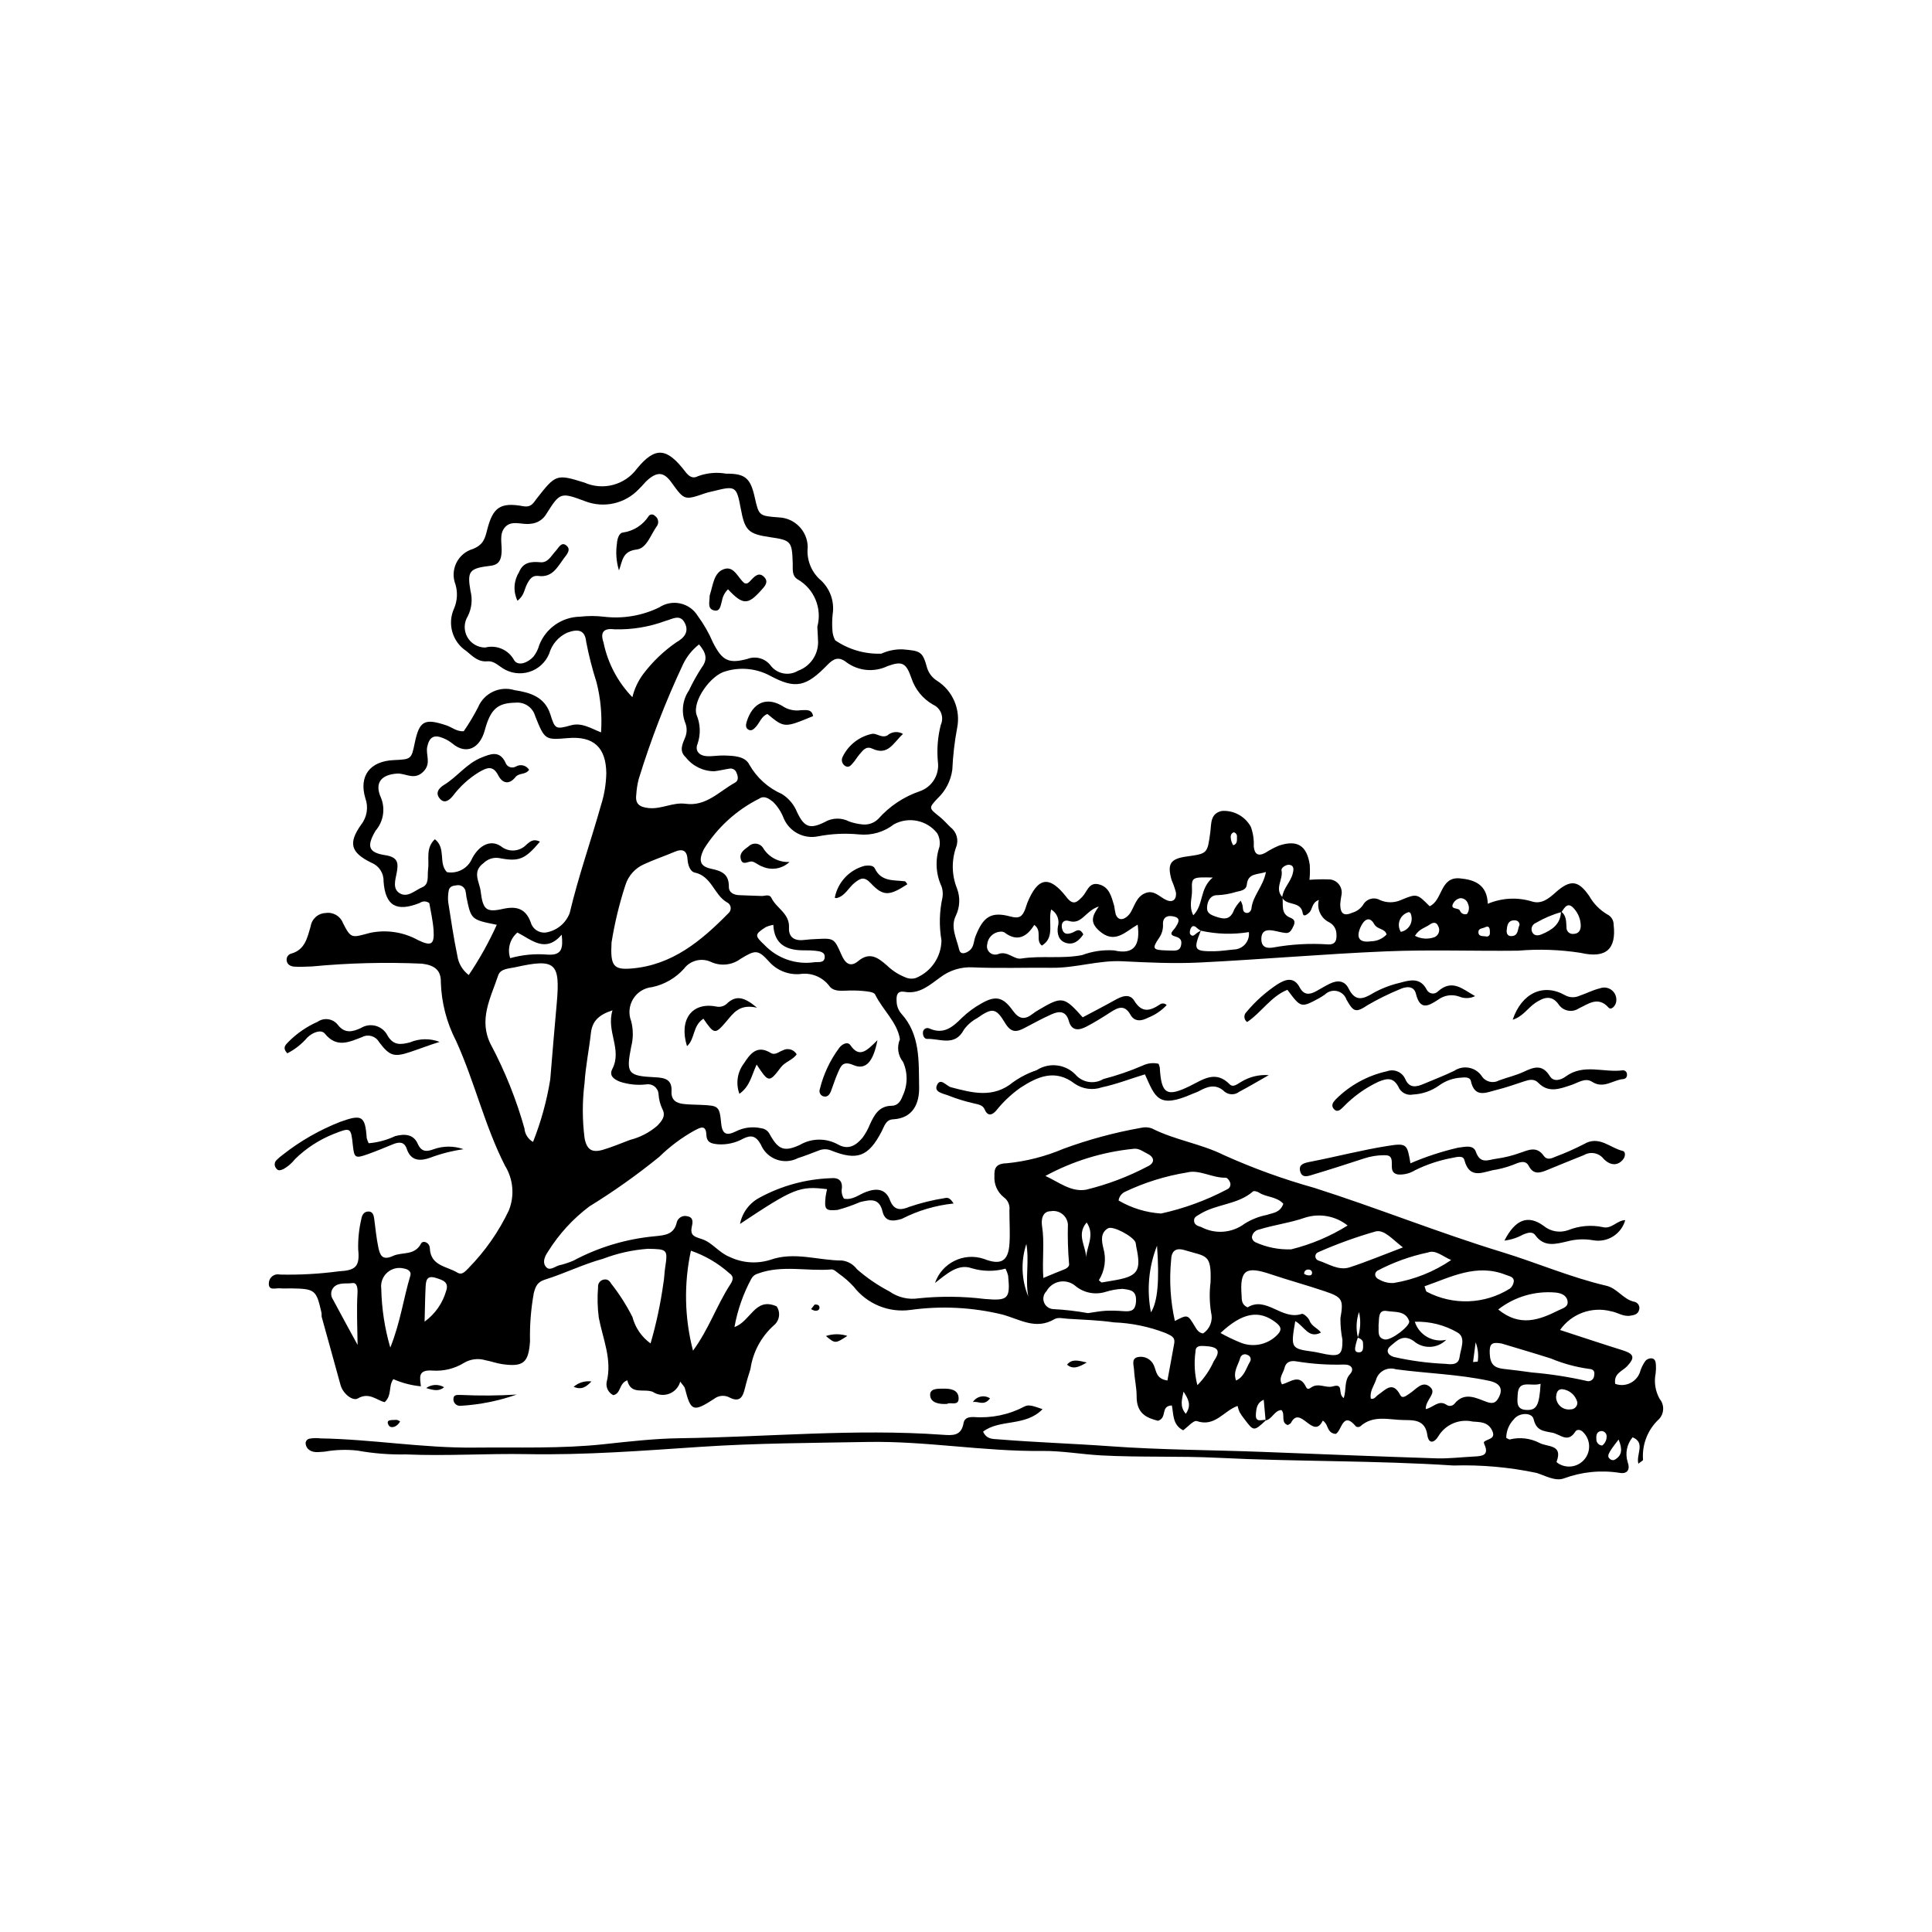 <?xml version="1.0" encoding="UTF-8"?>
<!-- Uploaded to: SVG Repo, www.svgrepo.com, Generator: SVG Repo Mixer Tools -->
<svg fill="#000000" width="800px" height="800px" version="1.1" viewBox="144 144 512 512" xmlns="http://www.w3.org/2000/svg">
 <g>
  <path d="m479.59 520.29c-3.32 3.086-3.324 3.086-5.801-0.203l-0.004-0.004c-0.477-0.59-0.906-1.211-1.289-1.867-0.227-0.523-0.398-1.066-0.523-1.625-3.66 1.258-5.957 5.664-10.793 4.016-0.855-0.293-2.457 1.605-3.637 2.434-2.856-1.453-2.519-4.297-2.988-6.586-3.121 0.133-1.121 3.293-3.691 4.066-2.84-0.738-5.688-1.789-5.648-6.516 0.02-2.219-0.562-4.59-0.676-6.918-0.066-1.289-0.809-3.035 0.984-3.445v0.004c1.77-0.387 3.566 0.543 4.273 2.215 0.688 1.551 0.562 3.527 3.578 3.988 0.598-3.25 1.223-6.543 1.805-9.844 0.32-1.82-1.078-2.117-2.328-2.75h-0.004c-4.367-1.688-8.988-2.637-13.664-2.812-4.035-0.594-8.148-0.688-12.23-0.957-1.164-0.078-2.594-0.434-3.465 0.082-5 2.961-9.156 0.086-13.824-1.191v-0.004c-7.973-1.938-16.238-2.356-24.367-1.227-2.828 0.391-5.707 0.027-8.348-1.055-2.644-1.082-4.953-2.84-6.699-5.098-1.176-1.285-2.488-2.434-3.914-3.434-0.617-0.461-1.355-1.199-1.98-1.145-6.492 0.547-13.125-1.266-19.512 1.105-0.746 0.195-1.375 0.691-1.738 1.375-2.156 3.996-3.664 8.312-4.465 12.785 4.328-1.496 5.418-8.031 11.164-5.484l0.004-0.004c1.105 1.613 0.789 3.805-0.727 5.035-3.363 3.008-5.559 7.106-6.203 11.57-0.531 1.668-1.043 3.348-1.449 5.047-0.586 2.438-1.402 3.988-4.348 2.383h-0.004c-1.262-0.555-2.731-0.371-3.816 0.477-5.566 3.613-6.188 3.332-7.75-2.754-0.133-0.52-0.641-0.945-1.242-1.801l-0.004 0.004c-0.406 1.48-1.5 2.676-2.938 3.211-1.438 0.535-3.047 0.348-4.324-0.504-2.356-0.969-5.844 0.918-6.762-3.059-2.258 0.789-1.617 3.527-3.723 3.93-1.266-0.621-1.98-1.996-1.766-3.391 1.543-6.012-0.984-11.469-2.062-17.105-0.359-2.695-0.422-5.426-0.195-8.137-0.051-0.488 0.098-0.977 0.414-1.355 0.312-0.379 0.766-0.617 1.254-0.66 0.934-0.125 1.426 0.453 1.836 1.133v0.004c2.152 2.738 4.027 5.684 5.598 8.793 0.738 2.828 2.438 5.305 4.805 7.016 1.516-5.223 2.648-10.551 3.398-15.938 0.258-1.336 0.25-2.719 0.457-4.066 0.758-4.973 0.605-4.969-4.547-5.078-4.066 0.293-8.066 1.18-11.875 2.637-5.227 1.422-10.164 3.879-15.348 5.508-2.082 0.652-2.531 1.738-3.027 3.582v-0.004c-0.762 4.219-1.098 8.504-1.004 12.789-0.375 5.664-1.75 6.848-7.344 6.059-1.531-0.215-3.008-0.785-4.531-1.055v-0.004c-1.879-0.547-3.898-0.293-5.586 0.699-2.492 1.539-5.398 2.262-8.32 2.062-4.086-0.305-3.363 1.871-3.137 4.168-2.516-0.238-4.981-0.879-7.301-1.895-1.379 1.879-0.281 4.211-2.289 6.09-2.051-0.426-4.106-2.766-7.137-0.973-1.273 0.754-3.914-1.156-4.578-3.598-1.633-5.992-3.32-11.973-4.969-17.961-0.102-0.367 0.012-0.789-0.07-1.164-1.379-6.086-1.695-6.336-8.078-6.449-0.977-0.016-1.957 0.082-2.922-0.02-1.164-0.125-3.129 0.797-2.945-1.492v-0.004c0.051-0.695 0.406-1.336 0.969-1.75s1.277-0.559 1.957-0.398c5.242 0.117 10.48-0.172 15.676-0.867 4.414-0.234 5.539-1.293 5.07-5.793-0.07-2.711 0.207-5.418 0.832-8.059 0.148-1.012 0.668-1.934 1.785-1.988 1.246-0.062 1.496 0.957 1.633 1.965 0.34 2.504 0.559 5.035 1.082 7.5 0.418 1.977 0.961 3.668 3.91 2.301 2.414-1.117 5.684 0.016 7.414-3.269 0.492-0.938 2.262-0.344 2.332 1.254 0.207 4.707 4.519 4.738 7.312 6.449 1.25 0.766 2.172-0.441 2.973-1.238l-0.008 0.004c4.371-4.457 7.973-9.605 10.652-15.242 1.57-3.891 1.195-8.297-1.012-11.863-5.402-10.605-8.039-22.25-12.957-33.059h-0.004c-2.5-4.828-3.883-10.16-4.043-15.594 0.07-3.113-1.605-4.488-5.027-4.891-9.711-0.43-19.438-0.184-29.113 0.738-1.547 0.031-3.106 0.168-4.644 0.055-0.953-0.07-1.961-0.473-2.078-1.68h0.004c-0.098-0.809 0.414-1.562 1.195-1.773 3.691-1.008 4.293-4.281 5.156-7.195h0.004c0.289-1.996 1.965-3.5 3.981-3.566 1.957-0.309 3.863 0.789 4.574 2.637 2.191 4.34 2.383 3.879 7.238 2.613 4.312-0.895 8.801-0.211 12.652 1.922 3.512 1.691 4.41 1.246 4.125-2.734-0.18-2.481-0.77-4.934-1.121-7.055-0.734-0.578-1.762-0.602-2.519-0.055-6.199 2.481-9.148 0.766-9.609-5.746v-0.004c0.074-2.148-1.215-4.109-3.215-4.898-5.531-2.719-6.18-5.184-2.731-10.09 1.57-1.988 1.992-4.648 1.117-7.023-1.762-5.914 1.254-9.797 7.488-10.086 4.707-0.215 4.707-0.215 5.606-4.535 1.227-5.902 2.586-6.617 8.414-4.664 1.457 0.488 2.676 1.656 4.57 1.551 1.402-2.035 2.676-4.16 3.805-6.359 1.578-3.777 5.766-5.738 9.676-4.531 4.141 0.629 8.016 1.766 9.5 6.481 1.191 3.781 1.352 3.981 5.375 2.848 2.91-0.816 5.203 0.738 8.027 1.855h0.004c0.312-4.449-0.09-8.926-1.188-13.25-1.125-3.516-2.043-7.094-2.742-10.719-0.305-3.109-2.027-3.555-5.027-2.453-2.328 1.066-4.074 3.094-4.781 5.555-0.949 2.316-2.879 4.094-5.269 4.836-2.394 0.746-4.992 0.383-7.086-0.984-1.324-0.84-2.367-1.965-4.051-1.816-2.41 0.211-3.836-1.297-5.527-2.703l-0.004-0.004c-3.738-2.445-5.125-7.266-3.254-11.324 0.848-2.004 0.977-4.242 0.359-6.328-0.73-1.852-0.648-3.926 0.227-5.715 0.871-1.789 2.457-3.129 4.367-3.688 2.828-1.148 3.223-2.805 3.801-5.082 1.508-5.93 3.445-7.367 9.508-6.266 2.25 0.406 2.766-0.93 3.629-2.027 5.019-6.375 5.168-6.562 12.605-4.234v-0.004c4.941 2.207 10.754 0.668 13.957-3.691 4.894-5.945 7.949-5.547 12.82 0.824 1.035 1.355 2.051 1.906 3.375 1.172h0.004c2.383-0.871 4.957-1.098 7.457-0.652 5.039-0.059 6.414 1.203 7.535 6.18 1.125 5.008 1.125 5.008 6.461 5.406 4.207 0.195 7.539 3.633 7.598 7.848-0.34 3.144 0.797 6.266 3.074 8.453 2.754 2.293 4.098 5.867 3.531 9.406-0.141 1.359-0.164 2.727-0.066 4.09 0.027 0.965 0.281 1.914 0.738 2.766 3.594 2.465 7.887 3.707 12.242 3.543 1.758-0.805 3.676-1.195 5.606-1.141 4.769 0.406 5.328 0.52 6.527 4.969 0.445 1.383 1.363 2.562 2.59 3.336 4.223 2.672 6.352 7.68 5.348 12.578-0.684 3.637-1.105 7.316-1.27 11.012-0.395 2.922-1.781 5.617-3.934 7.633-2.371 2.543-2.312 2.539 0.594 4.848 1.055 0.84 1.938 1.891 2.922 2.824 1.594 1.238 2.172 3.379 1.414 5.25-1.234 3.527-1.156 7.379 0.219 10.852 0.926 2.379 0.816 5.039-0.305 7.336-1.457 2.981 0.23 5.988 0.895 8.895 0.352 1.543 1.82 1.031 2.797 0.246 1.164-0.934 1.043-2.469 1.535-3.715 2.043-5.191 4.106-6.672 9.289-5.258 2.461 0.672 3.152-0.141 3.875-1.914 0.219-0.539 0.336-1.121 0.555-1.66 2.82-6.91 5.863-7.441 10.449-1.504 1.801 2.332 2.836 1.152 4.113-0.125 1.297-1.301 1.715-3.894 4.246-3.363 2.977 0.629 3.516 3.348 4.242 5.769 0.098 0.77 0.238 1.531 0.414 2.281 0.574 1.371 1.625 1.539 2.785 0.684 0.469-0.352 0.867-0.789 1.168-1.289 1.078-1.809 1.535-4.07 3.746-5.031 2.477-1.078 3.91 1.043 5.805 1.828 1.758 0.73 2.633-0.379 2.438-2.047h0.004c-0.297-1.121-0.684-2.219-1.148-3.285-1.23-4.324-0.355-5.652 4.039-6.262 5.484-0.758 5.449-0.762 6.211-6.43 0.301-2.223-0.066-4.938 3.035-5.629 3.176-0.23 6.191 1.418 7.715 4.211 0.594 1.652 0.852 3.406 0.766 5.156 0.18 2.121 1.195 2.75 3.121 1.695 1.137-0.738 2.336-1.371 3.586-1.891 4.84-1.59 7.359-0.016 8.133 5.082v-0.004c0.09 1.336 0.066 2.672-0.074 4 1.613-0.129 3.231-0.168 4.852-0.117 1.098-0.07 2.164 0.387 2.875 1.227 0.711 0.844 0.984 1.969 0.734 3.043-0.148 0.762-0.254 1.535-0.312 2.312 0.027 2.562 0.977 3.227 3.231 2.242 1.137-0.336 2.121-1.051 2.797-2.019 0.418-0.789 1.137-1.375 1.992-1.625 0.855-0.246 1.777-0.133 2.547 0.316 1.781 0.773 3.809 0.758 5.578-0.047 4.203-1.758 4.258-1.629 7.551 1.668 3.504-1.566 2.703-7.859 8.008-7.387 3.945 0.352 7.231 1.68 7.398 6.738l-0.004 0.004c3.715-1.578 7.867-1.797 11.723-0.613 2.492 0.785 4.391-0.73 6.211-2.359 3.902-3.492 6.023-3.344 8.953 0.902v-0.004c1.137 2.023 2.789 3.711 4.789 4.887 1.047 0.504 1.707 1.574 1.684 2.742 0.742 6.488-2.043 8.984-8.73 7.449v-0.004c-5.496-0.855-11.078-1.051-16.625-0.574-11.645 0.137-23.305-0.309-34.93 0.176-16.508 0.688-32.98 2.148-49.484 2.961-6.789 0.332-13.629 0-20.43-0.336-6.301-0.309-12.324 1.797-18.582 1.73-7.004-0.078-14.016 0.191-21.004-0.113-3.113-0.18-6.188 0.762-8.668 2.652-2.805 2.012-5.488 4.516-9.434 3.836-2.047-0.352-2.223 1-2.137 2.5h0.004c0.012 1.184 0.438 2.328 1.203 3.231 5.156 5.637 4.629 12.801 4.762 19.547 0.078 4.066-1.445 8.223-6.93 8.508-1.91 0.098-2.297 1.855-3.008 3.219-3.481 6.66-6.453 7.824-13.375 5.039-1.07-0.445-2.277-0.434-3.344 0.027-1.824 0.676-3.625 1.422-5.477 1.996v0.004c-1.766 0.914-3.836 1.043-5.703 0.355-1.867-0.688-3.363-2.129-4.117-3.969-1.32-2.379-2.629-2.547-4.637-1.57-2.047 1.145-4.387 1.672-6.727 1.512-1.742-0.18-2.981-0.418-3.07-2.559-0.121-2.856-1.789-1.781-3.188-1.066h-0.004c-3.387 1.891-6.508 4.227-9.277 6.941-5.879 4.781-12.066 9.168-18.52 13.141-4.348 3.269-8.055 7.312-10.938 11.926-0.785 1.152-1.512 2.625-0.785 3.816 0.984 1.617 2.394 0.289 3.613-0.105 1.32-0.301 2.609-0.719 3.852-1.25 6.715-3.59 14.082-5.793 21.664-6.481 2.578-0.262 5.059-0.43 5.754-3.731v-0.004c0.352-1.195 1.605-1.891 2.809-1.551 1.715 0.277 1.387 1.789 1.172 2.75-0.551 2.484 0.863 2.691 2.731 3.32 2.711 0.91 4.406 3.539 7.246 4.684 3.359 1.621 7.211 1.91 10.773 0.805 6.43-2.289 12.711 0.168 19.059 0.164l-0.004 0.004c1.582 0.191 3.012 1.027 3.957 2.309 2.629 2.293 5.519 4.269 8.613 5.883 2.25 1.594 5.031 2.246 7.758 1.816 5.812-0.594 11.676-0.535 17.48 0.176 6.203 0.539 6.82-0.023 6.207-6.18-0.156-0.645-0.387-1.266-0.688-1.855-2.945 0.805-6.059 0.766-8.988-0.113-3.547-1.262-6.531 1.426-9.711 3.926l0.004 0.004c1.812-5.32 7.574-8.184 12.91-6.418 4.559 1.789 6.539 0.684 6.836-4.078 0.18-2.91-0.027-5.84-0.02-8.762 0.188-1.367-0.402-2.723-1.535-3.512-1.676-1.352-2.586-3.438-2.438-5.59-0.055-1.906 0.246-3.328 3.32-3.383 5.172-0.52 10.234-1.82 15.016-3.856 6.656-2.441 13.516-4.293 20.496-5.531 0.945-0.23 1.938-0.184 2.859 0.133 6.086 3.106 12.949 4.031 19.082 7.07h-0.004c7.773 3.504 15.805 6.414 24.02 8.707 16.668 5.312 32.898 11.871 49.648 16.992 9.266 2.832 18.234 6.723 27.711 8.941 2.996 0.703 4.484 3.648 7.453 4.254h-0.004c0.488 0.105 0.902 0.422 1.137 0.863 0.23 0.441 0.258 0.961 0.07 1.422-0.328 1.074-1.324 1.25-2.328 1.406-1.859 0.289-3.348-0.883-5.07-1.18v0.004c-5.098-1.332-10.484 0.645-13.512 4.957 5.648 1.84 11.07 3.652 16.523 5.356 3.102 0.969 3.414 1.945 1.25 4.254-1.242 1.324-3.602 1.891-3.152 4.668h0.004c1.363 0.5 2.871 0.395 4.152-0.293 1.281-0.684 2.207-1.879 2.551-3.289 0.316-0.91 0.766-1.77 1.336-2.547 0.391-0.41 0.934-0.641 1.504-0.641 0.957 0.023 1.195 0.848 1.234 1.645v0.004c0.055 0.777 0.031 1.559-0.062 2.332-0.469 2.309-0.094 4.707 1.055 6.766 1.297 1.559 1.242 3.84-0.133 5.332-3.004 2.758-4.578 6.742-4.269 10.809 0.027 0.195-0.539 0.469-1.227 1.039-0.688-2.422 1.973-5.562-1.535-6.996-1.527 1.809-2.019 4.273-1.312 6.535 0.754 2.102-0.152 3.234-2.106 2.891-5-0.793-10.121-0.277-14.863 1.492-2.32 0.785-4.945-0.793-7.199-1.488v0.004c-7.231-1.523-14.617-2.176-22.004-1.957-20.777-1.363-41.617-1.004-62.422-2.043-10.262-0.512-20.617-0.082-30.914-0.637-5.227-0.281-10.445-1.238-15.66-1.18-15.465 0.172-30.762-2.664-46.207-2.383-14.777 0.27-29.543 0.309-44.328 1.297-15.301 1.023-30.625 2.211-46.016 1.93-10.688-0.195-21.391 0.543-32.094 0.074l-0.004 0.004c-4.285 0.086-8.574-0.254-12.793-1.016-2.902-0.324-5.84-0.23-8.715 0.285-1.555 0.055-3.152 0.492-4.418-0.762-0.379-0.418-0.598-0.961-0.613-1.523 0.043-0.594 0.492-1.078 1.078-1.168 0.949-0.16 1.914-0.184 2.867-0.066 13.629 0.23 27.133 2.586 40.773 2.441 11.48-0.121 23.035 0.324 34.406-0.906 6.684-0.723 13.359-1.484 20.051-1.578 23.168-0.316 46.316-2.574 69.504-0.926 2.762 0.195 5.086 0.418 5.688-3.109 0.25-1.453 1.562-1.613 2.75-1.574l-0.004-0.004c4.644 0.348 9.297-0.621 13.414-2.801 1.148-0.652 2.629 0 4.769 0.711-4.535 4.703-11.363 2.562-15.758 5.961 0.957 2.078 2.547 1.914 4.086 2.039 9.875 0.805 19.785 1.117 29.656 1.832 13.426 0.973 26.859 0.977 40.289 1.492 15.359 0.586 30.719 1.219 46.082 1.711 3.301 0.105 6.617-0.316 9.926-0.48 2.133-0.105 4.207-0.223 2.777-3.309-0.078-0.168-0.145-0.48-0.059-0.562 0.93-0.902 3.359-0.699 2.062-3.188-1.137-2.18-3.246-2.066-5.059-2.207-3.527-0.793-7.172 0.738-9.066 3.816-1.004 1.766-2.606 2.34-2.973-0.289-0.566-4.027-3.57-3.902-6.219-3.93-3.902-0.035-8.098-1.461-11.574 1.699l-0.004 0.004c-0.332 0.191-0.746 0.199-1.086 0.02-3.598-4.344-3.769 1.242-5.41 1.957-1.656-0.141-1.938-1.375-2.414-2.387-0.246-0.523-0.93-1.281-1.027-1.078-2.519 5.148-5.906-4.336-8.379 0.512-0.137 0.266-0.543 0.395-0.859 0.609-2.008-0.699-0.547-2.852-1.691-3.988-1.887 0.117-2.418 2.402-4.188 2.781-0.168-1.812-0.328-3.629-0.492-5.5-1.832 0.773-1.98 2.344-2.082 3.852-0.168 2.406 1.668 1.309 2.769 1.484zm24.238-21.805h-0.004c0.734-2.188 0.848-4.539 0.324-6.789-0.738 2.176-0.84 4.512-0.289 6.742-0.195 0.52-0.359 1.051-0.496 1.594-0.164 0.859-0.68 2.184 0.508 2.332 1.617 0.199 1.359-1.332 1.348-2.387-0.008-0.898-0.715-1.199-1.395-1.492zm53.848-112.93c1.484 1.055 1.344 2.668 1.461 4.199h-0.004c-0.027 0.488 0.164 0.965 0.52 1.301 0.359 0.336 0.848 0.496 1.332 0.441 1.504-0.043 1.965-1.105 1.926-2.348-0.066-1.555-0.652-3.043-1.668-4.227-1.688-2.066-2.527-0.535-3.43 0.777v0.004c-2.383 0.656-4.672 1.629-6.805 2.883-0.461 0.184-0.824 0.547-1.008 1.004-0.184 0.461-0.168 0.973 0.035 1.422 0.5 0.992 1.48 1.023 2.477 0.609 2.762-1.145 5.074-2.656 5.164-6.066zm-95.441 5.094c-0.316-0.172-0.613-0.375-0.891-0.602-0.605-0.602-1.25-1.027-1.777-0.035-0.238 0.449-0.371 1.297-0.117 1.602 0.703 0.84 1.25-0.035 1.816-0.422 0.316-0.215 0.652-0.398 0.98-0.598-2.062 5.129-1.824 5.543 3.496 5.496 1.727-0.016 3.449-0.301 5.176-0.457 1.172-0.016 2.281-0.527 3.051-1.406 0.773-0.879 1.137-2.047 0.996-3.211-4.231 0.688-8.551 0.562-12.73-0.367zm21.555-8.805c0.246-2.402 2.195-4.047 2.785-6.289 0.242-0.926 0.477-2.106-0.762-2.359-0.961-0.195-2.344 0.789-2.203 1.43 0.523 2.391-1.934 4.856 0.25 7.117 0.297 1.988-0.574 4.449 2.141 5.481 1.234 0.469 1.238 1.293 0.738 2.277-0.438 0.852-0.844 1.867-2.031 1.746-1.145-0.117-2.262-0.461-3.398-0.652-1.82-0.305-3.066 0.168-3.039 2.32 0.027 2.289 1.633 2.441 3.223 2.172l-0.008-0.004c4.734-0.852 9.555-1.125 14.355-0.812 2.281 0.168 2.457-1.352 2.312-3.039-0.109-1.191-0.816-2.242-1.875-2.797-2.227-1.062-3.387-3.559-2.766-5.945-1.977 0.742-1.617 2.535-2.598 3.394-0.453 0.398-1.492 1.309-1.68 0.094-0.508-3.324-4.367-1.816-5.449-4.133zm-123.19-71.742c1.324-4.891-0.824-10.055-5.223-12.57-1.582-0.98-1.25-2.684-1.297-4.227-0.184-5.887-0.414-6.133-6.074-6.961-5.695-0.832-6.625-1.742-7.695-7.551-1.098-5.934-1.379-6.121-7.125-4.668-0.746 0.188-1.508 0.32-2.231 0.566-5.578 1.922-5.578 1.93-8.98-2.793-1.957-2.715-3.59-2.984-6.141-0.887-0.895 0.734-1.578 1.723-2.438 2.508l-0.004 0.008c-3.664 3.957-9.387 5.258-14.406 3.273-6.453-2.41-6.598-2.309-10.219 3.434-0.879 1.488-2.438 2.453-4.164 2.57-2.258 0.363-4.926-1.082-6.723 0.863-1.707 1.844-0.789 4.457-0.953 6.734-0.137 1.938-0.637 3.266-2.949 3.539-5.59 0.668-6.219 1.379-5.293 6.664 0.574 2.231 0.328 4.594-0.695 6.66-1.055 1.672-1.117 3.785-0.168 5.519 0.953 1.734 2.769 2.816 4.746 2.824 3.031-0.789 6.211 0.602 7.688 3.363 1.105 1.707 3.668 0.613 5.086-0.922v0.004c0.723-0.918 1.254-1.969 1.562-3.094 1.734-4.469 6-7.441 10.789-7.527 2.129-0.246 4.273-0.242 6.398 0.012 5.012 0.59 10.086-0.273 14.621-2.481 1.652-1.094 3.676-1.465 5.606-1.031 1.934 0.434 3.602 1.641 4.625 3.336 1.598 2.176 2.941 4.527 4 7.008 2.449 4.797 4.113 5.703 9.156 4.336 2.18-0.828 4.641-0.141 6.078 1.695 1.699 2.297 4.871 2.926 7.32 1.445 3.184-1.148 5.305-4.172 5.305-7.559-0.035-1.164-0.113-2.328-0.203-4.094zm21.883 109.32c-0.645-4.461-4.531-7.715-6.578-11.883-0.336-0.688-2.117-0.809-3.262-0.93h0.004c-1.547-0.133-3.102-0.156-4.648-0.066-1.605 0.059-3.34 0.078-4.277-1.316v-0.004c-1.836-2.367-4.816-3.551-7.777-3.082-3.113 0.234-6.156-1.02-8.203-3.375-2.852-3.148-3.57-3.059-7.481-0.664-2.223 1.656-5.164 1.992-7.703 0.883-2.539-1.254-5.613-0.52-7.309 1.75-2.223 2.473-5.176 4.176-8.434 4.859-2.074 0.199-3.934 1.355-5.023 3.133-1.094 1.773-1.285 3.957-0.523 5.898 0.578 2.231 0.574 4.574-0.008 6.809-1.379 7.016-0.91 7.715 6.34 8.051 2.816 0.129 4.519 0.676 4.356 3.773-0.117 2.289 1.285 3.094 3.199 3.309 1.547 0.176 3.109 0.164 4.668 0.238 4.559 0.223 4.856 0.25 5.301 4.945 0.297 3.121 1.715 3.141 3.82 2.109v0.004c2.094-1.078 4.5-1.383 6.797-0.863 0.945 0.105 1.77 0.676 2.203 1.52 2.266 4.137 3.836 4.828 8.043 2.879 3.086-1.797 6.887-1.848 10.02-0.137 2.824 1.617 4.844 0.285 6.566-1.746h-0.004c0.812-1.098 1.473-2.297 1.973-3.566 1.184-2.543 2.426-4.879 5.797-4.914 1.531-0.016 2.344-1.172 2.844-2.555 1.379-2.848 1.43-6.16 0.141-9.047-1.375-1.691-1.699-4.008-0.836-6.012zm-95.391-52.375c-3.957 4.68-5.519 5.379-10.809 4.348h0.004c-1.512-0.246-3.051 0.25-4.133 1.328-3.152 2.305-1.074 4.988-0.777 7.445 0.59 4.859 1.406 5.703 5.863 4.707 3.746-0.84 6.062-0.023 7.394 3.5h-0.004c0.461 1.77 2.137 2.938 3.957 2.758 2.91-0.445 5.356-2.422 6.394-5.18 2.273-9.641 5.586-18.973 8.266-28.492 0.891-2.777 1.371-5.672 1.43-8.59-0.094-6.769-3.344-9.84-10.117-9.273-6.094 0.512-6.188 0.543-8.715-5.789-0.629-2.32-2.848-3.844-5.242-3.594-4.566 0.094-6.559 1.477-8.129 7.297-1.324 4.906-4.977 6.551-8.562 3.547-0.758-0.613-1.605-1.105-2.512-1.465-2.41-0.992-3.602-0.27-4.172 2.273-0.48 2.137 1.137 4.352-0.973 6.555-2.441 2.547-4.754 0.41-7.086 0.586-4.262 0.32-5.981 2.547-4.176 6.477 1.164 2.934 0.598 6.266-1.461 8.656-2.422 4.113-1.93 5.801 2.535 6.484 3.477 0.531 3.555 2.137 3.043 4.773-0.363 1.867-1.125 4.211 0.863 5.356 2.098 1.207 4.004-0.816 5.883-1.602 1.988-0.832 1.344-2.981 1.582-4.656 0.375-2.672-0.734-5.727 1.809-8.094 3.066 2.422 0.852 6.344 3.195 8.719 2.824 0.512 5.625-1.027 6.699-3.691 2.019-3.727 5.059-4.887 7.578-3.18v-0.004c2.012 1.668 4.969 1.496 6.773-0.395 0.84-0.66 1.691-1.738 3.602-0.805zm85.379-4.574h0.004c1.574 0.199 3.156-0.34 4.281-1.461 2.969-3.352 6.754-5.875 10.992-7.324 3.227-1.113 5.234-4.332 4.809-7.719-0.32-3.301-0.066-6.629 0.754-9.844 0.449-0.98 0.488-2.098 0.109-3.106-0.379-1.012-1.145-1.828-2.129-2.269-2.727-1.547-4.777-4.055-5.754-7.031-1.406-4.031-2.387-4.621-6.332-3.191-3.551 1.711-7.758 1.309-10.918-1.039-1.996-1.555-3.359-0.988-4.973 0.676-5.691 5.871-8.473 6.547-15.273 2.898v-0.004c-3.613-1.93-7.848-2.344-11.766-1.156-3.875 0.977-8.832 7.809-7.691 11.512 1.051 2.473 1.141 5.25 0.25 7.785-0.703 1.746 0.469 3.039 2.328 3.184 1.531 0.117 3.094-0.211 4.641-0.168 2.555 0.07 5.684 0.113 6.816 2.492h0.004c1.961 3.426 4.973 6.129 8.59 7.715 1.812 1.137 3.223 2.824 4.023 4.812 1.848 3.906 3.336 4.609 7.277 2.644 2.012-1.188 4.492-1.246 6.562-0.16 1.098 0.383 2.238 0.637 3.398 0.754zm20.492 5.93 0.004-0.004c0.227-1.23 0.012-2.504-0.609-3.594-2.742-3.465-7.574-4.457-11.457-2.356-2.621 2.051-5.93 3.012-9.238 2.68-3.609-0.352-7.246-0.184-10.805 0.496-3.801 0.812-7.648-1.184-9.168-4.762-0.617-1.633-1.578-3.117-2.812-4.352-1.109-0.879-2.34-1.766-3.691-0.855-6.043 3.035-11.129 7.68-14.691 13.426-1.445 3.027-1.004 4.523 2.023 5.16 2.832 0.594 4.672 1.457 4.637 4.758-0.016 1.594 1.352 2.199 2.898 2.234 1.941 0.043 3.879 0.18 5.82 0.211 0.922 0.016 2.023-0.602 2.594 0.566 1.324 2.723 4.816 4.074 4.625 7.812-0.145 2.797 1.707 3.606 4.25 3.254 0.961-0.133 1.938-0.168 2.91-0.219 4.738-0.242 4.812-0.27 6.762 4.211 0.969 2.231 2.332 3.363 4.387 1.648 3.113-2.602 5.316-0.879 7.617 1.109v-0.004c1.395 1.367 3.051 2.441 4.867 3.16 0.879 0.41 1.875 0.48 2.805 0.203 4.074-1.652 6.758-5.59 6.805-9.984-0.648-3.773-0.555-7.641 0.273-11.379 0.152-0.961 0.074-1.949-0.234-2.875-1.547-3.309-1.75-7.094-0.566-10.551zm-86.898 25.332c-0.355 6.238 0.512 7.32 5.281 6.93 10.781-0.883 18.488-7.32 25.648-14.609l0.004-0.004c0.473-0.379 0.715-0.977 0.637-1.578-0.078-0.602-0.465-1.117-1.02-1.363-3.41-1.996-4.016-6.938-8.547-7.887-1.141-0.238-1.773-1.973-1.855-3.422-0.137-2.391-1.277-2.984-3.453-2.055-2.668 1.141-5.434 2.055-8.062 3.277l0.004-0.004c-2.356 1.031-4.156 3.019-4.941 5.465-1.629 4.981-2.863 10.078-3.691 15.25zm-20.809 52.891c2.113-5.332 3.644-10.879 4.562-16.543 0.551-6.773 1.129-13.547 1.734-20.316 0.934-10.672-0.375-11.805-10.992-9.441-1.688 0.375-3.934 0.348-4.539 2.168-1.977 5.961-5.328 11.789-1.902 18.418l0.004-0.004c3.731 7.039 6.703 14.457 8.859 22.125 0.113 1.5 0.965 2.848 2.273 3.594zm43.996-131.85c-1.812 1.41-3.269 3.227-4.254 5.301-4.633 9.859-8.559 20.031-11.754 30.441-0.332 1.32-0.543 2.668-0.625 4.027-0.332 2.488 0.816 3.336 3.273 3.598 3.402 0.359 6.43-1.598 9.805-1.133 5.441 0.746 8.914-3.309 13.094-5.606 0.992-0.547 0.824-1.637 0.391-2.598v-0.004c-0.246-0.766-1.016-1.242-1.809-1.117-1.348 0.203-2.676 0.539-4.027 0.699l-0.004 0.004c-2.969 0.02-5.777-1.344-7.606-3.688-1.859-1.695-0.879-3.512-0.137-5.34v0.004c0.508-1.289 0.484-2.723-0.07-3.992-1.02-2.797-0.637-5.91 1.031-8.375 0.992-2.106 2.129-4.141 3.398-6.094 1.648-2.188 1.164-3.902-0.707-6.129zm-22.934 96.969c-3.766 1.227-5.387 2.973-5.727 6.055-0.492 4.441-1.418 8.848-1.688 13.297h-0.004c-0.605 4.836-0.598 9.727 0.023 14.559 0.602 3.102 2.008 3.906 4.973 3.016 2.406-0.719 4.731-1.715 7.09-2.594h0.004c2.637-0.668 5.086-1.938 7.156-3.707 1.324-1.367 2.398-2.652 1.344-4.555-0.566-1.23-0.898-2.559-0.973-3.914-0.062-0.789-0.457-1.516-1.086-1.996-0.629-0.48-1.434-0.672-2.211-0.523-2.324 0.258-4.672 0.016-6.891-0.707-1.77-0.688-2.945-1.668-2.062-3.375 2.691-5.211-1.668-9.941 0.051-15.555zm180.94 82.363c-1.246 7.18-1.16 7.297 4.727 8.102 1.148 0.156 2.277 0.477 3.418 0.684 3.715 0.664 4.391 0 4.356-3.836v0.004c-0.371-1.883-0.551-3.797-0.535-5.715 0.875-4.961 0.492-5.582-4.133-7.144-4.762-1.613-9.625-2.93-14.391-4.535-6.574-2.215-8.168-1.125-7.668 5.617 0.078 1.062-0.137 2.394 1.598 3.18 4.965-3.086 9.094 3.551 14.367 1.727 0.449-0.156 1.762 1.023 2.055 1.809 0.574 1.543 2.168 1.953 3.012 3.152-3.312 1.688-4.367-1.648-6.805-3.043zm-69.172-105c-1.922 3.137-4.492 4.621-7.914 1.988-0.34-0.184-0.73-0.25-1.109-0.184-1.824 0.125-3.289 1.559-3.449 3.379-0.188 0.777 0.066 1.598 0.664 2.133 0.594 0.535 1.438 0.699 2.191 0.43 2.531-1 4.18 1.48 6.141 1.172 5.367-0.84 10.789 0.137 16.152-0.918 2.707-1.016 5.598-1.438 8.48-1.242 5.402 1.254 6.969-1.492 6.25-6.828-3.254 1.844-6.113 5.367-10.273 1.559-2.242-2.051-1.98-3.668-0.027-6.367-3.578 1.125-4.465 4.906-7.906 3.84-1.332-0.414-2.188 0.445-1.836 2 0.363 1.602 1.422 1.566 2.656 1.125 0.953-0.34 1.965-1.547 2.984 0.43-1.086 1.602-2.543 2.906-4.625 2.246-1.887-0.594-2.391-2.356-2.125-4.301 0.531-1.742-0.203-3.621-1.773-4.551-0.918 3.367 1.133 7.398-2.461 9.57-1.816-1.395 0.207-3.871-2.019-5.481zm-106.5-60.344c0.535-2.219 1.516-4.309 2.879-6.141 2.449-3.246 5.402-6.078 8.746-8.387 2.113-1.188 3.473-2.805 2.254-5.168-1.266-2.457-3.367-0.957-5.129-0.512h-0.004c-4.332 1.605-8.93 2.356-13.547 2.215-2.883-0.363-3.75 0.867-2.856 3.453 1.113 5.477 3.769 10.523 7.656 14.539zm128.85 133.38c3.43 2.012 7.285 3.195 11.258 3.453 6.078-1.328 11.949-3.477 17.453-6.379 0.367-0.137 0.664-0.422 0.816-0.785 0.156-0.363 0.156-0.773 0-1.137-0.176-0.488-0.742-1.203-1.117-1.191-3.535 0.109-7.043-2.234-10.223-1.398v0.004c-5.734 0.922-11.305 2.656-16.547 5.156-0.887 0.445-1.5 1.297-1.641 2.277zm81.398 55.285c1.988-0.406 3.375-2.508 5.43-1.188h0.004c0.645 0.504 1.57 0.43 2.129-0.168 2.668-3.371 5.848-1.547 8.59-0.551 1.871 0.68 2.566 0.004 3.199-1.188 1.195-2.242 0.375-3.769-2.512-4.394-8.16-1.762-16.52-1.957-24.762-3.07-1.09-0.352-2.277-0.238-3.277 0.316-1.004 0.551-1.73 1.492-2.016 2.602-0.598 1.598-1.691 3.043-1.328 4.883 0.996 0.219 1.324-0.629 1.922-1.027 1.938-1.293 3.828-3.832 5.867 0.055 0.594 1.129 1.676 0.102 2.465-0.395 1.707-1.066 3.402-3.598 5.484-1.699 1.832 1.664-1.254 3.258-1.195 5.824zm-59.031-20.047c1.816-1.168 2.684-3.363 2.16-5.461-0.438-2.68-0.492-5.406-0.156-8.102 0.281-7.629-1.133-6.758-6.777-8.492-2.461-0.758-3.613 0.137-3.688 2.742h0.004c-0.508 5.356-0.168 10.758 1.008 16.004 3.387-1.766 3.379-1.762 5.285 1.414 0.496 0.828 0.977 1.695 2.164 1.895zm-135.15 4.566c4.207-5.734 6.301-12.062 9.875-17.559 0.668-1.027 1.109-2.082-0.258-2.981-2.961-2.641-6.418-4.668-10.172-5.961-1.895 8.754-1.703 17.832 0.555 26.5zm93.387-46.312c3.606 1.66 6.844 4.356 10.816 3.641 5.652-1.379 11.117-3.445 16.262-6.16 1.949-0.883 1.906-2.41 0.004-3.348-1.176-0.578-2.328-1.547-3.781-1.316-8.168 0.82-16.09 3.262-23.301 7.184zm-145.39-66.559c-6.812-1.359-6.816-1.359-8.059-7.453-0.047-0.578-0.137-1.152-0.277-1.715-0.348-0.945-1.332-1.496-2.32-1.293-1.004 0.098-1.961 0.324-2.106 1.539v-0.004c-0.168 0.957-0.207 1.934-0.113 2.898 0.746 4.789 1.461 9.586 2.445 14.328h-0.004c0.312 2 1.391 3.797 3.004 5.016 2.848-4.223 5.332-8.676 7.43-13.316zm225.49 79.695h-0.004c-3.176-2.527-7.402-3.312-11.277-2.086-3.883 1.371-8.215 1.906-12.262 3.176v-0.004c-0.98 0.211-1.719 1.023-1.832 2.023 0.051 0.555 0.383 1.043 0.875 1.301 2.988 1.375 6.258 2.027 9.543 1.906 5.285-1.305 10.332-3.438 14.953-6.316zm20.367 16.113c0.305 0.781 0.336 1.281 0.582 1.438 6.969 3.668 15.363 3.356 22.035-0.824 0.598-0.488 0.977-1.191 1.051-1.957 0.027-1.195-1.219-1.336-2.059-1.672-7.824-3.121-14.57 0.555-21.609 3.016zm-89.191 7.109c1.637-0.227 3.168-0.539 4.715-0.625 1.555-0.062 3.106-0.027 4.656 0.102 1.926 0.125 3.219 0.012 3.367-2.613 0.168-2.957-1.582-3.023-3.535-3.293h-0.004c-1.543 0.062-3.066 0.332-4.539 0.801-2.812 0.875-5.875 0.238-8.109-1.684-1.156-0.926-2.664-1.293-4.117-1.008-1.457 0.289-2.707 1.207-3.422 2.508-0.789 0.773-1.043 1.945-0.645 2.977s1.371 1.727 2.477 1.77c3.074 0.16 6.129 0.516 9.156 1.066zm94.941 7.07 0.004 0.004c-2.34 2.367-6.121 2.504-8.625 0.312-2.797-1.918-4.387-0.117-6.062 1.254-1.355 1.109-0.996 2.406 0.801 2.973 4.523 1.027 9.133 1.637 13.766 1.828 1.535 0.191 3.387 0.312 3.656-1.789 0.285-2.203 1.789-5.144-0.535-6.512h0.004c-3.43-2-7.356-2.988-11.324-2.852 1.117 3.508 4.727 5.582 8.32 4.785zm-43.164-36.062c-1.855-1.98-4.492-1.672-6.434-2.949-0.434-0.285-1.344-0.535-1.602-0.309-4.07 3.566-9.773 3.277-14.16 6.062-0.645 0.41-1.449 0.684-1.461 1.602-0.016 1.254 1.055 1.488 1.93 1.785l0.004 0.004c3.676 1.941 8.137 1.59 11.457-0.902 1.805-1.133 3.797-1.918 5.887-2.324 1.574-0.574 3.508-0.516 4.383-2.965zm57.824 37.035c-2.582-0.434-3.242 0.031-3.121 2.695 0.125 2.871 1.234 3.754 3.652 4.039 2.508 0.293 5.019 0.57 7.516 0.945h-0.004c4.84 0.41 9.645 1.152 14.383 2.215 0.465 0.18 0.988 0.129 1.406-0.141 0.418-0.27 0.684-0.723 0.715-1.219 0.211-1.066-0.059-1.742-1.461-1.816-3.453-0.484-6.824-1.41-10.039-2.754-4.441-1.41-8.922-2.715-13.047-3.965zm-26.129-25.461c-2.887-2.215-4.957-4.793-7.234-4.231h-0.004c-5.176 1.477-10.242 3.309-15.164 5.484-0.484 0.156-0.812 0.605-0.809 1.113 0 0.508 0.328 0.957 0.812 1.113 2.695 0.863 5.332 2.75 8.281 1.801 4.367-1.414 8.613-3.199 14.117-5.281zm27.379 50.484c0.586 0.273 0.77 0.441 0.922 0.418v-0.004c2.629-0.66 5.41-0.348 7.828 0.883 2.07 1.191 6.375 0.305 4.59 5.027-0.027 0.07 0.191 0.27 0.328 0.363 2.285 1.539 5.367 1.082 7.106-1.059 1.742-2.137 1.559-5.25-0.414-7.172-0.672-0.719-1.641-0.754-2.008-0.176-2.074 3.262-3.981 0.727-6.234 0.32-2.547-0.457-4.152-0.625-4.867-3.586-0.445-1.84-3.906-1.766-5.25 0.086h-0.004c-1.273 1.312-1.988 3.066-1.996 4.898zm-107.95-41.781c0.449 0.363 0.617 0.605 0.746 0.59 0.945-0.133 1.883-0.328 2.824-0.48 6.797-1.098 7.742-2.441 6.328-9.004h-0.004c-0.031-0.383-0.094-0.766-0.188-1.141-0.645-1.617-5.992-4.481-7.289-3.731-2.106 1.215-1.66 3.445-1.246 5.215h-0.004c0.855 2.887 0.43 6-1.172 8.551zm-14.723-0.602c2.312-0.953 3.879-1.645 5.481-2.246 0.816-0.305 1.527-0.887 1.328-1.641-0.289-3.441-0.387-6.894-0.297-10.348-0.098-1.074-0.641-2.062-1.496-2.719-0.855-0.66-1.949-0.93-3.016-0.746-2.449 0.023-2.562 2.559-2.34 3.953 0.703 4.422-0.004 8.852 0.34 13.746zm79.617 31.832c0.738-2.363 0.066-4.606 1.652-6.348 1.25-1.375 0.324-2.574-1.508-2.539v-0.004c-4.254 0.133-8.512-0.152-12.711-0.844-1.582-0.281-2.777 0.191-3.137 1.754-0.32 1.395-1.68 2.672-0.656 4.348 2.223-0.59 4.668-2.953 6.375 0.723 0.387 0.828 1.004 0.324 1.398 0.059 1.867-1.266 3.894 0.258 5.609-0.238 3.195-0.93 1.215 1.906 2.977 3.09zm-252.68-13.391c2.684-6.688 3.492-13.023 5.312-19.055 0.34-1.125-0.637-1.711-1.668-1.887h0.004c-1.566-0.414-3.238-0.016-4.449 1.059-1.215 1.074-1.809 2.684-1.59 4.289 0.109 5.281 0.914 10.523 2.391 15.594zm293.61-10.09c5.766 4.699 10.848 2.785 15.973 0.23 1.219-0.605 2.793-0.906 2.359-2.672-0.359-1.473-1.891-1.934-3.172-2.051h0.004c-5.441-0.473-10.859 1.133-15.16 4.492zm-73.594 6.231c1.641 0.918 3.336 1.734 5.074 2.449 3.266 1.43 7.074 0.773 9.676-1.664 1.578-1.457 1.492-2.367-0.145-3.617-4.375-3.34-8.77-2.644-14.605 2.832zm61.125-19.336c-2.301-0.988-4.141-2.773-6.109-2.016l0.004 0.004c-4.703 0.98-9.242 2.617-13.488 4.863-0.965 0.723-0.547 1.871 0.484 2.297v-0.004c1.168 0.684 2.512 1.012 3.863 0.941 5.465-0.895 10.668-2.973 15.246-6.086zm-49.086-102.83c-2.348 0.738-4.769 0.277-5.066 3.344-0.129 1.328-1.305 1.609-2.777 1.91h-0.004c-1.609 0.508-3.277 0.805-4.961 0.883-1.789-0.074-2.652 1.398-2.793 3.082-0.133 1.59 0.754 2.051 2.293 2.594 2.445 0.855 3.918 0.766 4.883-1.84v-0.004c0.469-0.863 1.055-1.66 1.738-2.367 0.191 0.387 0.352 0.789 0.48 1.203 0.152 0.734-0.035 1.738 0.84 1.992 0.812 0.234 1.438-0.371 1.539-1.234 0.387-3.34 3.102-5.719 3.828-9.562zm-240.72 125.32c-0.059-4.832-0.285-9.238-0.027-13.676 0.066-1.164-0.047-2.906-1.344-2.707-1.633 0.25-3.598-0.277-4.953 1.098l0.004-0.004c-0.812 0.895-0.906 2.227-0.223 3.223 2.148 4.039 4.356 8.047 6.543 12.066zm110.17-111.32c-0.68 0.117-1.344 0.316-1.977 0.59-3.109 1.977-2.934 2.305-0.316 4.785 3.387 3.531 8.266 5.223 13.113 4.539 1.094-0.145 2.652 0.301 2.797-1.262 0.137-1.504-1.344-1.656-2.496-1.781v-0.004c-0.965-0.094-1.93-0.129-2.898-0.109-4.562 0.023-7.977-1.426-8.223-6.758zm-67.816 2.035-0.004-0.004c-1.965 1.664-2.719 4.356-1.906 6.797 3.219-0.902 6.574-1.223 9.906-0.938 3.805 0.238 4.133-1.645 3.746-5.281-4.301 4.926-7.789 1.488-11.746-0.578zm-24.598 103.12c2.769-2.004 4.781-4.879 5.719-8.16 0.801-2.375-0.934-2.856-2.738-3.43-2.449-0.777-2.621 0.77-2.711 2.383-0.141 2.695-0.164 5.402-0.27 9.207zm252.81 0.926c0.109 1.484-0.449 3.391 1.637 3.797 1.723 0.336 6.875-3.66 6.473-4.871-0.945-2.84-3.879-2.312-5.875-2.668-2.5-0.441-2.016 2.144-2.231 3.742zm-58.707-21.055c-2.211 5.613-2.769 11.742-1.609 17.664 1.773-2.789 2.285-8.395 1.609-17.664zm10.688 36.969h0.004c1.824-1.844 3.301-4 4.356-6.367 1.934-2.832 1.184-3.82-2.473-4.016-1.273-0.066-2.387-0.062-2.394 1.551l0.004 0.004c-0.402 2.945-0.23 5.945 0.508 8.828zm90.961-0.375c-2.57 0.859-5.941-1.348-6.078 3.004-0.051 1.547-0.516 3.746 2.156 3.922 2.828 0.188 3.586-1.047 3.922-6.926zm-99.227-114.84c0.383 0.012 0.766 0.027 1.148 0.031 1.133 0.008 2.43 0.223 2.777-1.289 0.277-1.203 0.074-2.004-1.5-2.434-2.055-0.562-0.492-1.559 0.043-2.422 0.574-0.926 1.527-2.266-0.074-2.777-1.297-0.414-3.281-0.477-3.242 1.906l0.004 0.004c0.082 1.312-0.285 2.613-1.043 3.688-1.945 2.836-1.648 3.184 1.887 3.293zm58.414-4.223c-0.414-1.652-2.438-1.242-3.285-2.758-1.316-2.348-2.816-1.035-3.648 0.887-1.211 2.785-0.254 4.113 2.773 3.676l-0.004-0.004c1.574-0.004 3.078-0.656 4.164-1.801zm-46.066-15.094c-5.512-0.125-5.629-0.121-5.504 3.375 0.074 2.031-0.918 4.109 0.34 6.633 2.836-2.84 1.586-7.023 5.164-10.008zm-48.898 111.01c-0.836-4.586 0.312-9.27-0.5-13.91-1.496 4.547-1.32 9.48 0.5 13.91zm139.88 26.629c0.016 0.969 0.441 1.883 1.176 2.516 0.73 0.633 1.699 0.918 2.66 0.789 0.492 0.012 0.969-0.18 1.312-0.535 0.348-0.355 0.523-0.84 0.496-1.332-0.484-1.922-2.137-3.324-4.109-3.492-1.281 0.086-1.418 1.074-1.535 2.055zm-37.398-122.19c1.609 0.848 3.504 0.973 5.211 0.34 0.527-0.238 0.934-0.688 1.113-1.238s0.125-1.152-0.16-1.656c-0.492-1.234-1.422-1.016-2.258-0.422-1.188 0.848-2.789 1.105-3.906 2.977zm-87.145 85.641c-0.082-3.019 2.508-6.223 0.145-9.684-2.891 3.363 0.027 6.504-0.145 9.684zm39.75 32.203c2.172-1 2.621-3.191 3.648-4.938 0.223-0.32 0.277-0.723 0.148-1.09-0.129-0.367-0.43-0.648-0.801-0.754-0.34-0.195-0.746-0.23-1.109-0.09-0.363 0.137-0.648 0.434-0.77 0.805-0.527 1.953-2.031 3.75-1.121 6.066zm101.36 15.648c-2.922 3.746-3.203 4.449-2.211 5.207 0.297 0.227 0.684 0.305 1.051 0.211 2.172-1.141 2.199-2.926 1.16-5.418zm-40.172-139.29c0.566-0.77 0.672-1.789 0.273-2.66-0.254-0.949-1.145-1.586-2.129-1.516-0.727 0.168-1.355 0.621-1.738 1.262-1.094 1.918 1.34 1.117 1.727 2.047v-0.004c0.277 0.754 1.109 1.141 1.867 0.871zm13.93 2.883c-0.078-1.039-0.871-1.254-1.625-1.184-1.531 0.141-1.664 1.469-1.785 2.594-0.082 0.758 0.18 1.617 1.238 1.582 1.961-0.07 1.586-1.859 2.172-2.992zm-31.473 1.859c1.023-0.191 1.906-0.82 2.422-1.727 0.512-0.902 0.605-1.984 0.246-2.961-0.023-0.203-0.148-0.379-0.332-0.465-0.184-0.086-0.398-0.07-0.57 0.039-0.984 0.363-1.754 1.148-2.094 2.137-0.344 0.992-0.223 2.086 0.328 2.977zm-56.984 127.73c1.629-2.332 0.617-3.973-0.594-5.883-0.41 2.07-1.086 3.883 0.594 5.883zm110.36 8.402c0.762-0.586 1.199-1.5 1.172-2.457 0-0.395-0.168-0.77-0.465-1.031-0.293-0.262-0.684-0.391-1.074-0.348-1.242 0.227-1.254 1.348-1.18 2.316 0.051 0.824 0.719 1.48 1.547 1.52zm-29.77-135.8c0.059-1.539-0.312-2.016-1.293-1.535-0.629 0.309-1.664 0.262-1.738 1.129-0.121 1.398 1.156 1.148 1.957 1.273v0.004c0.266 0.086 0.555 0.035 0.773-0.141 0.219-0.176 0.332-0.453 0.301-0.73zm-4.457 113.68 1.238-0.125c0.258-1.723 0.066-3.481-0.555-5.109zm-63.434-140.4c-0.918 0.395-0.844 1.207-0.719 1.945v0.004c0.109 0.527 0.309 1.031 0.586 1.492 1.156-0.332 0.984-1.359 0.996-2.238h0.004c0.062-0.566-0.312-1.086-0.867-1.203zm19.684 115.89c-0.281 0-0.551 0.117-0.742 0.32-0.191 0.207-0.285 0.48-0.266 0.762-0.004 0.141 0.594 0.375 0.938 0.43 0.512 0.078 1.156 0.094 1.152-0.637 0-0.605-0.477-0.91-1.082-0.875z"/>
  <path d="m517.78 452.29c4.07-1.758 8.293-3.141 12.613-4.137 1.723-0.195 4.027-0.883 4.715 1.055 1.227 3.461 3.309 2.121 5.57 1.844 2.113-0.297 4.188-0.812 6.191-1.543 2.227-0.766 4.391-1.836 6.227 0.785 0.84 1.199 1.988 0.758 3.117 0.246l0.004-0.004c2.547-0.949 5.039-2.047 7.457-3.289 4.094-2.481 6.981 0.984 10.387 1.766 0.738 0.168 0.691 1.355 0.219 2.035-1.273 1.832-3.363 2.098-5.348 0.008v-0.004c-1.254-1.551-3.453-1.953-5.176-0.941-3.223 1.316-6.465 2.574-9.672 3.926-1.938 0.82-3.707 1.348-4.945-1.055-0.695-1.344-1.848-1.133-3.016-0.75v0.004c-1.781 0.762-3.641 1.34-5.547 1.715-3.078 0.316-7.019 3.082-8.512-2.566-0.34-1.277-2.062-0.734-3.164-0.539-3.445 0.633-6.789 1.738-9.93 3.293-1.332 0.824-2.887 1.215-4.453 1.113-2.231-0.375-1.512-2.344-1.715-3.769-0.188-1.309-1.09-1.348-2.121-1.336v-0.004c-1.75 0.016-3.488 0.301-5.152 0.848-4.406 1.441-8.816 2.867-13.258 4.195-1.387 0.414-3.34 1.32-3.769-1.023-0.297-1.621 1.176-1.98 2.676-2.269 6.844-1.328 13.609-3.102 20.484-4.199 5.195-0.836 5.254-0.492 6.117 4.598z"/>
  <path d="m451.03 425.91c0.137 0.324 0.246 0.66 0.324 1.004 0.398 7.039 1.82 7.914 8.004 4.875 3.445-1.695 6.762-4.258 10.523-0.438 0.969 0.984 2.137-0.191 3.144-0.707l0.004-0.004c2.168-1.305 4.684-1.902 7.207-1.715-2.602 1.477-5.18 3-7.82 4.402-1.125 0.883-2.703 0.891-3.836 0.02-2.324-2.25-4.57-1.438-6.906-0.156-0.508 0.277-1.082 0.438-1.617 0.672-9.207 4.074-9.902 0.895-12.641-5.152-3.746 1.129-7.484 2.606-11.406 3.441-2.41 0.836-5.078 0.484-7.191-0.953-5.188-4.012-9.887-1.887-14.48 1.117v0.004c-2.375 1.691-4.508 3.707-6.328 5.984-0.895 1.027-2.172 1.82-3.066-0.293-0.508-1.203-1.727-1.328-2.902-1.609v-0.004c-2.269-0.512-4.496-1.195-6.656-2.051-1.297-0.527-3.844-0.844-3.133-2.644 0.914-2.32 2.504 0.098 3.754 0.426 5.676 1.492 11.223 3.012 16.5-1.363 1.906-1.348 4-2.41 6.215-3.156 3.414-2.215 7.941-1.574 10.605 1.508 1.891 1.859 4.801 2.207 7.074 0.84 3.578-0.926 7.078-2.125 10.469-3.594 1.297-0.621 2.762-0.781 4.16-0.453z"/>
  <path d="m518.48 434.06c-1.656 0.352-3.324-0.555-3.93-2.137-1.324-2.352-2.816-2.262-5.301-1.227v0.004c-3.484 1.648-6.641 3.918-9.312 6.699-0.625 0.582-1.492 1.582-2.465 0.484-0.844-0.953-0.148-1.844 0.508-2.535l-0.004 0.004c3.727-3.738 8.449-6.328 13.602-7.461 1.941-0.707 4.09 0.246 4.871 2.16 1.109 2.457 2.981 1.992 4.914 1.164 2.676-1.145 5.414-2.164 8.023-3.438v-0.004c2.391-1.602 5.621-0.992 7.266 1.367 0.961 1.543 2.957 2.07 4.555 1.199 2.188-0.809 4.5-1.32 6.602-2.305 2.68-1.254 4.914-2.106 6.926 1.168 0.957 1.559 2.856 1.074 4.191 0.086 4.742-3.504 10.105-0.953 15.129-1.645v0.004c0.297-0.02 0.586 0.09 0.797 0.297 0.211 0.207 0.324 0.496 0.309 0.793 0.047 0.289-0.027 0.582-0.203 0.816-0.176 0.23-0.441 0.379-0.73 0.41-2.762 0.188-5.223 2.719-8.324 0.715-1.816-1.172-3.707 0.277-5.531 0.875-2.949 0.965-5.969 2.215-8.699-0.594-1.137-1.172-2.453-0.824-3.797-0.379-2.394 0.793-4.785 1.645-7.231 2.246-2.703 0.664-5.84 2.336-6.852-2.363-0.223-1.031-1.508-0.984-2.512-0.883v0.004c-2.152 0.098-4.227 0.832-5.957 2.113-2.008 1.422-4.383 2.242-6.844 2.359z"/>
  <path d="m430.93 413.6c2.785-1.484 5.66-2.957 8.473-4.539 1.824-1.027 3.941-1.898 5.188 0.145 2.031 3.328 4.184 2.695 6.734 1.031h-0.004c0.559-0.453 1.371-0.398 1.863 0.125-1.391 1.48-3.094 2.629-4.988 3.359-1.68 0.895-3.527 1.121-4.609-0.797-1.535-2.727-3.242-1.988-5.234-0.703-2.121 1.367-4.266 2.719-6.504 3.875-1.906 0.984-3.856 1.191-4.598-1.516-0.734-2.688-2.531-2.695-4.523-1.805-2.477 1.109-4.867 2.406-7.266 3.676-2.176 1.152-3.586 1.195-5.129-1.383-2.418-4.051-3.43-4.016-7.391-1.242-1.375 0.738-2.566 1.777-3.488 3.035-2.402 4.586-6.356 2.34-9.738 2.461-0.809 0.027-1.211-0.973-1.121-1.781h-0.004c0.031-0.398 0.258-0.754 0.605-0.949 0.352-0.195 0.773-0.203 1.125-0.02 3.789 1.672 6.156-0.398 8.609-2.852 1.543-1.48 3.273-2.758 5.144-3.793 3.707-2.137 5.719-1.785 8.309 1.859 1.664 2.336 3.172 2.535 5.269 0.906 0.465-0.359 0.949-0.684 1.453-0.98 6.367-3.769 6.84-3.699 11.824 1.887z"/>
  <path d="m534.92 407.98c-1.336 0.656-2.894 0.695-4.262 0.105-1.871-0.656-3.945-0.344-5.539 0.844-2.555 1.676-4.781 2.949-5.883-1.57-0.555-2.281-2.766-1.922-4.383-1.148l0.004-0.004c-2.875 1.184-5.668 2.562-8.355 4.125-3.203 2.106-3.769 1.93-5.664-1.41-0.379-1.133-1.32-1.988-2.484-2.266-1.164-0.277-2.387 0.066-3.238 0.906-0.492 0.316-0.965 0.664-1.477 0.941-4.875 2.629-4.875 2.625-8.465-2.199-4.383 1.773-6.887 6.019-10.664 8.543h-0.004c-0.418-0.289-0.684-0.754-0.723-1.262-0.039-0.512 0.148-1.012 0.516-1.363 2.371-2.848 5.144-5.336 8.238-7.375 2.172-1.367 4.359-2.066 5.906 0.836 1.129 2.117 2.641 1.945 4.391 0.98 1.191-0.656 2.352-1.379 3.574-1.973 1.996-0.969 3.914-0.898 4.992 1.285 1.723 3.492 3.766 2.894 6.539 1.188l-0.004-0.004c2.211-1.223 4.582-2.133 7.043-2.703 2.621-0.727 5.414-1.508 7.125 1.832 0.273 0.543 0.797 0.914 1.402 0.996 0.602 0.078 1.207-0.145 1.613-0.594 3.812-3.348 6.566-0.488 9.801 1.289z"/>
  <path d="m363.17 459.14c-7.266-0.887-8.777-0.273-23.066 9.215h0.004c0.586-2.988 2.496-5.551 5.191-6.969 5.816-3.164 12.293-4.93 18.91-5.152 1.793-0.188 3.035 0.457 2.906 2.59-0.191 0.977 0.004 1.988 0.539 2.828 2.285 0.484 3.988-1.109 5.934-1.816 2.769-1.012 5.137-0.773 6.254 2.195 1.082 2.879 2.977 2.691 5.113 1.801l0.004-0.004c3.102-1.055 6.293-1.84 9.535-2.34 0.867-0.195 1.434 0.223 2.219 1.453-4.793 0.492-9.449 1.875-13.738 4.074-2.332 0.707-4.441 0.82-5.102-1.973-0.887-3.754-3.406-3.051-5.898-2.496-1.949 0.84-3.957 1.543-6.008 2.098-3.176 0.27-3.547-0.047-3.184-3.434 0.062-0.574 0.211-1.141 0.387-2.07z"/>
  <path d="m241.71 446.97c2.422-0.203 4.789-0.84 6.988-1.879 2.496-0.668 4.875-0.559 6.008 2.027 1.02 2.324 2.527 2.062 4.234 1.434 2.555-0.91 5.344-0.91 7.898 0-3.039 0.43-6.019 1.195-8.891 2.277-2.535 0.898-5.039 0.938-6.152-2.367-0.691-2.055-2.168-1.836-3.777-1.172-2.156 0.891-4.316 1.785-6.512 2.57-3.383 1.207-3.637 1.023-4-2.363-0.508-4.746-0.535-4.781-5.152-2.953-3.797 1.52-7.254 3.773-10.172 6.637-0.836 1.07-1.875 1.965-3.055 2.637-0.797 0.336-1.441 0.586-1.973-0.242-0.512-0.629-0.465-1.539 0.105-2.117 0.547-0.543 1.137-1.047 1.766-1.5 4.582-3.602 9.664-6.512 15.09-8.641 5.734-2.066 6.668-1.684 7.066 4.277 0.121 0.477 0.297 0.941 0.527 1.375z"/>
  <path d="m260.5 420.11c-2.754 0.848-5.242 1.828-7.777 2.672-4.32 1.438-5.469 1.078-8.281-2.644v0.004c-0.891-1.574-2.875-2.156-4.473-1.309-3.379 1.273-6.703 3.016-9.891-0.918-0.965-1.191-3.246-0.328-4.648 1.055v0.004c-1.477 1.719-3.273 3.137-5.293 4.168-1.391-1.516-0.457-2.254 0.383-3.125 2.207-2.203 4.801-3.977 7.648-5.238 1.688-1.172 3.992-0.852 5.297 0.734 1.871 2.508 4.031 1.926 6.203 0.91 1.188-0.73 2.629-0.926 3.969-0.539 1.34 0.387 2.453 1.316 3.074 2.566 1.582 2.703 3.574 2.398 5.969 1.777 2.492-1.047 5.297-1.09 7.82-0.117z"/>
  <path d="m542.68 472.78c2.875-5.621 6.254-6.945 10.406-3.91 1.82 1.504 4.301 1.934 6.523 1.125 2.902-1.156 6.082-1.438 9.145-0.797 2.332 0.605 3.746-1.797 5.949-1.852-1.031 3.707-4.715 6.019-8.5 5.336-2.285-0.402-4.629-0.301-6.871 0.301-3.035 0.703-6.098 1.617-8.457-1.633-0.824-1.137-2.144-0.609-3.227-0.188-1.539 0.852-3.227 1.402-4.969 1.617z"/>
  <path d="m544.88 414.23c2.391-7.098 8.133-9.727 13.848-6.5 1.176 0.664 2.598 0.727 3.832 0.168 1.828-0.621 3.574-1.535 5.438-1.984h-0.004c1.117-0.422 2.375-0.191 3.269 0.598s1.281 2.008 1.004 3.168c-0.238 0.977-1.301 2.109-1.992 1.332-2.801-3.144-5.473-0.859-7.84 0.203-0.875 0.598-1.953 0.809-2.984 0.59-1.035-0.219-1.934-0.852-2.488-1.754-1.895-2.508-3.969-1.672-6.07-0.285-1.984 1.309-3.277 3.625-6.012 4.465z"/>
  <path d="m280.93 513.57c-4.785 1.684-9.781 2.688-14.844 2.981-0.488 0.055-0.98-0.102-1.348-0.43-0.371-0.328-0.582-0.801-0.582-1.293 0.012-1.426 1.172-1.109 2.102-1.148 4.891 0.234 9.785 0.195 14.672-0.109z"/>
  <path d="m395 516.05c-2.25 0.152-4.32-0.348-4.496-2.184-0.191-1.984 2.043-1.836 3.496-1.859 1.75-0.027 3.848 0.223 4.035 2.309 0.223 2.527-2.277 1.121-3.035 1.734z"/>
  <path d="m362.87 498.06c1.844-0.613 3.832-0.625 5.68-0.035-3.195 2.082-3.195 2.082-5.68 0.035z"/>
  <path d="m406.37 514.58c-1.633 2.176-3.195 0.609-4.559 1 0.465-0.746 1.211-1.273 2.07-1.461 0.855-0.188 1.754-0.023 2.488 0.461z"/>
  <path d="m250.04 520.66c-0.711 1.48-2.488 2.074-3.07 1-0.879-1.629 1.07-1.266 2.012-1.379 0.32-0.039 0.684 0.234 1.059 0.379z"/>
  <path d="m300.74 510.1c-1.426 1.469-2.609 2.316-4.723 1.414 1.301-1.121 3.019-1.637 4.723-1.414z"/>
  <path d="m432.01 505.07c-2.477 1.488-3.797 1.75-5.25 0.594 1.281-1.527 2.664-1.199 5.25-0.594z"/>
  <path d="m256.94 511.85c1.402-1.012 3.273-1.094 4.762-0.211-1.344 1.078-2.602 0.875-4.762 0.211z"/>
  <path d="m359.88 489.73c0.816-0.086 1.305 0.195 1.293 0.836-0.016 0.695-0.664 0.824-1.211 0.797-0.363-0.09-0.707-0.238-1.016-0.441z"/>
  <path d="m336.93 300.17c-0.832 0.805-1.387 1.852-1.59 2.996-0.383 1.176-0.398 3.156-2.305 2.547-1.598-0.512-0.965-2.309-0.98-3.617v-0.004c0.004-0.195 0.039-0.387 0.105-0.57 0.832-2.551 0.996-5.918 3.879-6.758 2.559-0.746 3.578 2.473 5.246 3.781 0.785 0.277 1.145-0.18 1.531-0.59 1.09-1.148 2.324-2.613 3.824-0.895 1.129 1.293-0.113 2.473-1.035 3.496-3.426 3.812-4.801 3.766-8.676-0.387z"/>
  <path d="m281.13 303.19c-1.164-2.41-1.012-5.25 0.402-7.523 1.109-2.731 3.195-2.867 5.731-2.66 1.988 0.16 2.848-1.777 4.027-3.027 0.746-0.793 1.438-2.398 2.672-1.516 1.539 1.105 0.281 2.422-0.516 3.492-1.715 2.301-3.062 5.156-6.719 4.68-1.672-0.219-2.352 0.824-3.047 2.129-0.715 1.332-0.711 3.043-2.551 4.426z"/>
  <path d="m308.03 295.16c-0.707-2.305-0.887-4.734-0.535-7.117 0.074-1.215 0.547-2.809 1.559-2.91 2.859-0.395 5.394-2.031 6.93-4.473 0.203-0.207 0.48-0.324 0.773-0.32 0.289 0.004 0.562 0.125 0.762 0.336 0.867 0.551 1.16 1.676 0.676 2.578-1.695 2.285-2.769 6.055-5.445 6.371-3.906 0.457-3.758 3.102-4.719 5.535z"/>
  <path d="m330.41 413.97c-2.914 1.891-2.16 5.348-4.348 7.273-2.188-7.019 1.293-11.73 7.695-10.512 1.109 0.266 2.277-0.09 3.051-0.926 2.367-2.109 4.512-1.539 7.809 1.25-4.691-1.098-6.293 1.492-8.164 3.68-2.945 3.441-3.168 3.414-6.043-0.766z"/>
  <path d="m344.52 426.12c-1.383 2.93-1.738 5.746-4.57 7.746h-0.004c-1.004-2.715-0.547-5.758 1.207-8.062 1.598-2.465 3.434-4.992 7.039-2.793 1.215 0.742 2.152-0.266 3.223-0.641 1.309-0.73 2.965-0.273 3.711 1.031-1.055 1.543-3.059 1.945-4.227 3.5-3.086 4.102-3.254 3.973-6.379-0.781z"/>
  <path d="m376.53 419.65c-1.098 5.832-3.156 7.984-6.336 6.617-2.906-1.25-3.363 0.285-4.144 2.019-0.711 1.582-1.207 3.254-1.832 4.871-0.371 0.957-0.98 1.746-2.133 1.348l0.004 0.004c-0.754-0.312-1.113-1.172-0.812-1.926 0.969-3.941 2.715-7.648 5.141-10.902 0.723-0.977 2.211-1.77 2.957-0.68 2.336 3.422 4.301 1.543 7.156-1.352z"/>
  <path d="m284.22 348.01c-0.977 1.398-2.66 0.742-3.59 1.906-1.641 2.051-3.43 1.801-4.586-0.434-1.465-2.832-3.098-2.008-5.176-0.812v0.004c-2.641 1.625-4.953 3.731-6.82 6.207-0.805 0.988-2.129 2.258-3.406 0.855-1.363-1.496-0.492-2.805 1.074-3.758 3.473-2.117 5.934-5.625 9.816-7.188 2.414-0.973 4.836-2.019 6.41 1.27 0.176 0.562 0.602 1.008 1.152 1.215 0.555 0.207 1.168 0.145 1.672-0.164 1.207-0.676 2.731-0.281 3.453 0.898z"/>
  <path d="m359.48 333.77c-7.617 3.16-7.617 3.16-12.109-0.551-1.59 0.602-2.016 2.266-3.039 3.383-0.531 0.578-1.141 1.215-1.965 0.781-0.785-0.414-0.754-1.219-0.516-2.016 1.582-5.305 5.488-6.969 10.012-3.938l0.004-0.004c1.336 0.738 2.879 1.012 4.387 0.781 1.277 0.02 2.856-0.41 3.227 1.562z"/>
  <path d="m383.3 338.5c-2.574 2.352-3.93 5.867-8.148 3.898-1.688-0.785-2.481 0.512-3.356 1.492-0.645 0.719-1.105 1.602-1.754 2.312-0.484 0.527-1.004 1.309-1.914 0.871h-0.004c-0.914-0.457-1.285-1.566-0.828-2.481 1.527-3.18 4.465-5.457 7.93-6.141 1.324-0.051 2.457 1.199 3.922 0.453 1.148-1.027 2.828-1.191 4.152-0.406z"/>
  <path d="m384.46 378.33c-4.731 3.113-6.383 3.266-9.68-0.25-1.73-1.848-2.695-1.395-4.277-0.145-1.648 1.301-2.519 3.512-4.777 4.066-0.172 0.004-0.344-0.027-0.504-0.086 0.789-4.129 3.887-7.434 7.961-8.477 1.008-0.109 2.242-0.16 2.652 0.707 1.691 3.57 4.981 3.031 7.953 3.406 0.254 0.031 0.449 0.508 0.672 0.777z"/>
  <path d="m353.23 372.43c-1.938 1.832-4.789 2.309-7.215 1.211-0.891-0.281-1.645-0.988-2.531-1.289-1.059-0.359-2.797 1.391-3.215-0.898-0.285-1.562 1.078-2.359 2.117-3.16l-0.004 0.004c0.566-0.562 1.367-0.82 2.152-0.691 0.789 0.125 1.465 0.621 1.828 1.328 1.5 2.309 4.117 3.641 6.867 3.496z"/>
 </g>
</svg>